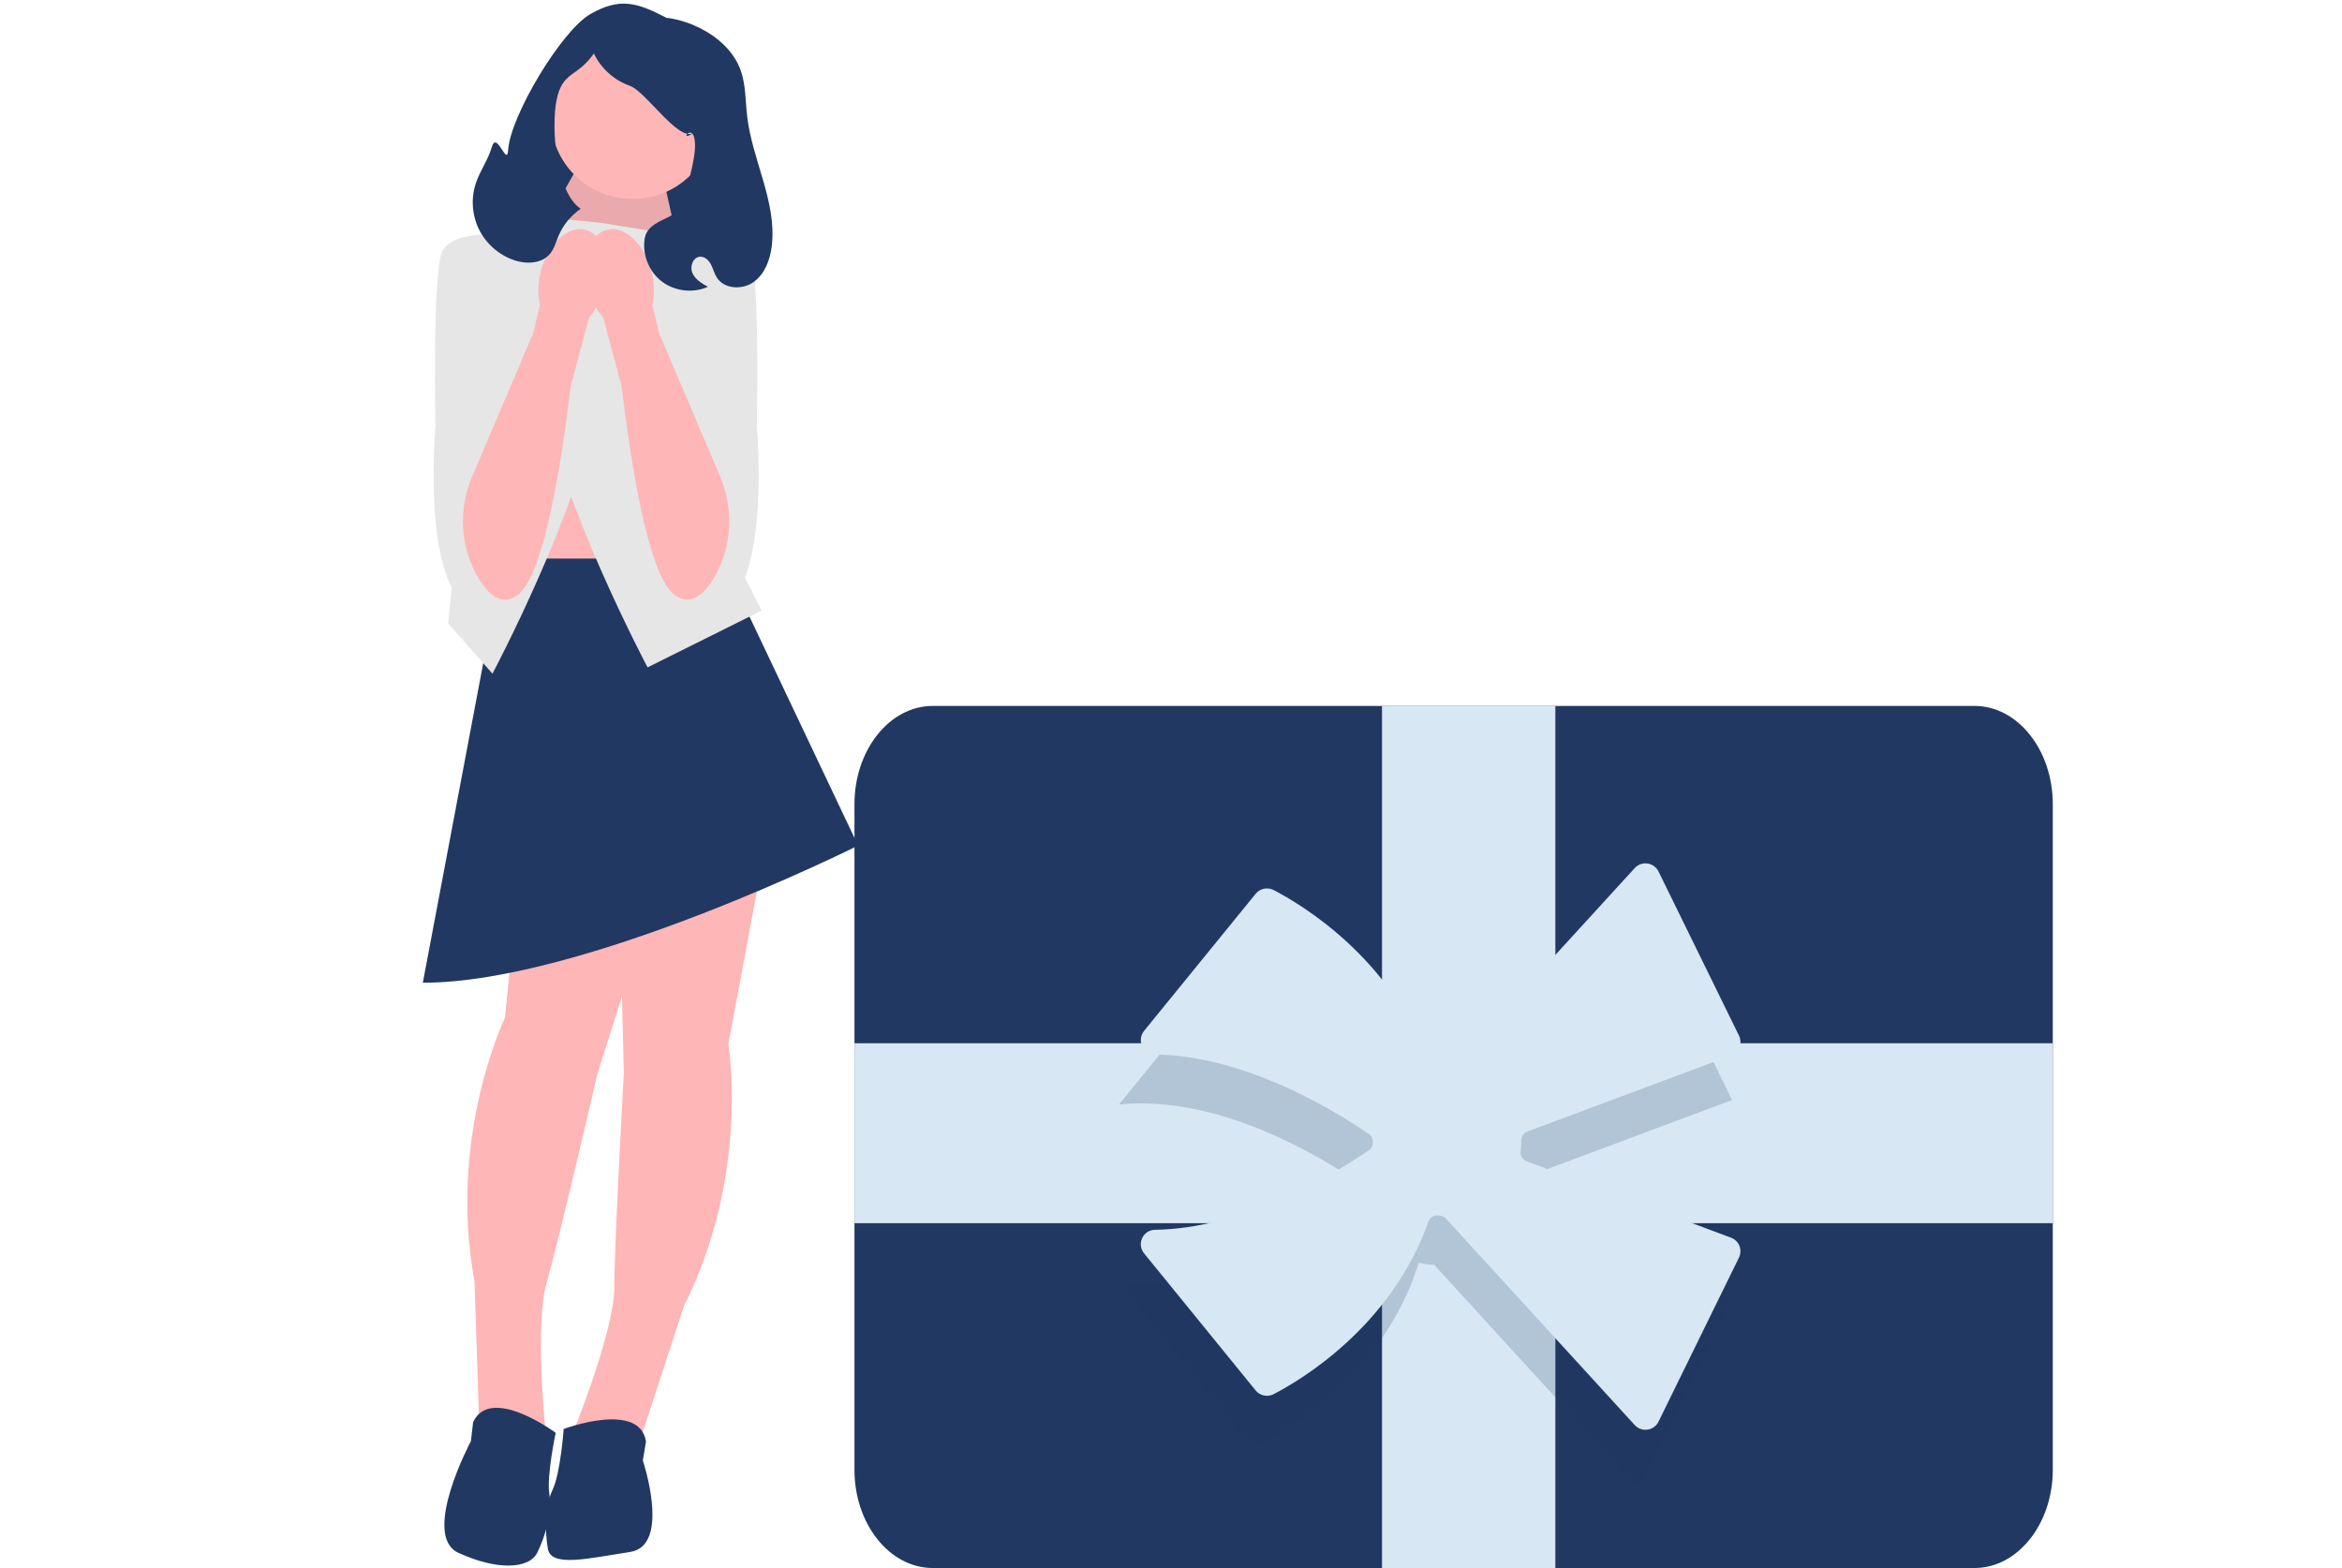 <svg width="227" height="152" viewBox="0 0 227 152" fill="none" xmlns="http://www.w3.org/2000/svg">
<rect width="227" height="152" fill="white"/>
<path d="M90.4 152H191.387C195.567 152 198.968 147.729 198.968 142.48V77.952C198.968 72.703 195.567 68.432 191.387 68.432H90.4C86.22 68.432 82.819 72.703 82.819 77.952V142.48C82.819 147.729 86.22 152 90.4 152Z" fill="#213862"/>
<path d="M150.755 68.432H133.954V152H150.755V68.432Z" fill="#D7E8F4"/>
<path d="M198.968 101.132H82.819V118.573H198.968V101.132Z" fill="#D7E8F4"/>
<path opacity="0.2" d="M137.526 122.399C138.004 122.521 138.501 122.594 139.013 122.612L158.775 144.232L167.884 125.65L145.964 117.46C146.11 116.9 146.196 116.316 146.196 115.71C146.196 115.388 146.167 115.075 146.124 114.765L167.884 106.635L158.775 88.052L139.789 108.822C139.613 108.809 139.436 108.796 139.256 108.796C138.658 108.796 138.08 108.879 137.526 109.021C133.533 96.289 121.472 91.077 121.472 91.077L108.459 107.067C118.031 106.113 127.831 111.937 132.348 115.086C132.329 115.292 132.316 115.499 132.316 115.71C132.316 115.921 132.329 116.128 132.348 116.334C127.831 119.483 118.031 125.307 108.459 124.353L121.472 140.343C121.472 140.343 133.533 135.131 137.526 122.399L137.526 122.399V122.399Z" fill="#213862"/>
<path d="M159.488 138.601C159.095 138.601 158.717 138.437 158.448 138.143L140.149 118.124C139.998 117.959 139.778 117.855 139.53 117.83L139.451 117.822C139.004 117.772 138.597 118.013 138.457 118.408C134.845 128.611 126.051 133.803 123.442 135.152C122.854 135.457 122.124 135.303 121.706 134.788L110.889 121.496C110.546 121.075 110.476 120.507 110.707 120.014C110.935 119.528 111.409 119.222 111.944 119.214C120.307 119.085 128.524 114.33 132.677 111.507C132.927 111.336 133.076 111.043 133.076 110.722C133.076 110.386 132.927 110.093 132.677 109.923C128.524 107.1 120.308 102.344 111.944 102.216C111.409 102.207 110.935 101.9 110.707 101.415C110.476 100.922 110.546 100.354 110.889 99.933L121.706 86.641C122.125 86.127 122.855 85.974 123.442 86.277C126.051 87.626 134.842 92.817 138.455 103.017C138.595 103.412 138.995 103.658 139.397 103.61C139.836 103.555 140.272 103.542 140.694 103.573L158.448 84.15C158.763 83.806 159.226 83.64 159.688 83.707C160.15 83.773 160.548 84.061 160.752 84.479L168.551 100.389C168.725 100.743 168.74 101.156 168.594 101.523C168.448 101.888 168.151 102.178 167.781 102.316L148.037 109.692C147.674 109.828 147.437 110.182 147.447 110.572L147.449 110.714C147.449 111.02 147.427 111.332 147.385 111.639C147.331 112.035 147.579 112.43 147.974 112.578L167.781 119.978C168.152 120.116 168.448 120.405 168.594 120.772C168.74 121.138 168.725 121.551 168.551 121.905L160.752 137.815C160.548 138.232 160.15 138.521 159.688 138.587C159.621 138.596 159.554 138.601 159.488 138.601Z" fill="#D7E8F4"/>
<path d="M67.515 25.66H51.633V20.45C51.633 11.717 58.749 4.627 67.515 4.627H67.515V25.66V25.66Z" fill="#213862"/>
<path d="M63.995 15.934L66.725 28.171L50.724 25.524L57.244 13.951L63.995 15.934Z" fill="#FFB6B6"/>
<path opacity="0.1" d="M63.995 15.934L66.725 28.171L50.724 25.524L57.244 13.951L63.995 15.934Z" fill="#213862"/>
<path d="M63.994 42.074H48.653V64.695H63.994V42.074Z" fill="#FFB6B6"/>
<path d="M73.966 83.19L70.591 101.226C70.591 101.226 72.739 113.759 66.296 126.598L62 139.743L55.557 138.826C55.557 138.826 59.545 129.044 59.545 124.764C59.545 120.484 60.466 103.977 60.466 103.977L60.006 85.141L73.966 83.19V83.19Z" fill="#FFB6B6"/>
<path d="M54.636 138.52C54.636 138.52 62 135.769 62.614 139.743L62.307 141.577C62.307 141.577 65.068 149.83 61.08 150.442C57.091 151.053 53.409 151.97 53.102 150.136C52.795 148.302 52.8 146.013 53.565 144.406C54.329 142.8 54.636 138.52 54.636 138.52Z" fill="#213862"/>
<path d="M50.739 80.392L48.947 98.651C48.947 98.651 43.385 110.095 45.99 124.213L46.447 138.03L52.892 138.934C52.892 138.934 51.792 128.433 52.986 124.322C54.181 120.211 57.905 104.1 57.905 104.1L63.605 86.134L50.739 80.392V80.392Z" fill="#FFB6B6"/>
<path d="M53.862 138.895C53.862 138.895 47.556 134.212 45.858 137.86L45.641 139.706C45.641 139.706 40.772 148.835 44.432 150.527C48.093 152.219 51.286 152.155 52.093 150.478C52.9 148.802 53.534 146.601 53.248 144.846C52.962 143.091 53.862 138.895 53.862 138.895L53.862 138.895Z" fill="#213862"/>
<path d="M69.978 54.149L83.171 81.967C83.171 81.967 56.631 95.265 40.982 95.265L48.752 54.149H69.978L69.978 54.149V54.149Z" fill="#213862"/>
<path d="M58.165 21.593L65.835 22.816L65.222 42.074L73.813 59.193L62.767 64.695C62.767 64.695 54.176 48.494 52.642 38.406C51.108 28.318 52.028 20.982 52.028 20.982L58.165 21.593L58.165 21.593Z" fill="#E6E6E6"/>
<path d="M52.335 22.204L44.664 23.427L45.278 42.686L43.437 60.416L47.733 65.307C47.733 65.307 56.324 49.105 57.858 39.017C59.392 28.93 58.471 21.593 58.471 21.593L52.335 22.204L52.335 22.204V22.204Z" fill="#E6E6E6"/>
<path d="M64.148 23.274L65.835 22.816C65.835 22.816 71.819 22.052 72.739 24.497C73.659 26.943 73.353 41.31 73.353 41.31C73.353 41.31 74.936 58.944 68.775 59.145C62.614 59.346 63.841 44.673 63.841 44.673L64.148 23.274Z" fill="#E6E6E6"/>
<path d="M61.317 19.292C65.703 19.292 69.258 15.75 69.258 11.381C69.258 7.011 65.703 3.469 61.317 3.469C56.931 3.469 53.376 7.011 53.376 11.381C53.376 15.75 56.931 19.292 61.317 19.292Z" fill="#FFB6B6"/>
<path d="M58.833 22.269C60.536 21.839 62.468 23.651 63.147 26.319C63.433 27.381 63.46 28.496 63.225 29.57L63.957 32.603L64.011 32.6L69.785 46.157C71.127 49.309 70.985 52.928 69.273 55.897C68.254 57.663 66.917 58.851 65.347 57.639C62.742 55.627 61.04 44.112 60.263 37.497L58.467 30.773C57.746 29.94 57.235 28.947 56.978 27.878C56.299 25.211 57.129 22.7 58.833 22.269H58.833V22.269Z" fill="#FFB6B6"/>
<path d="M51.415 23.274L49.727 22.816C49.727 22.816 43.744 22.052 42.823 24.497C41.903 26.943 42.21 41.31 42.21 41.31C42.21 41.31 40.627 58.944 46.788 59.145C52.949 59.346 51.721 44.673 51.721 44.673L51.415 23.274Z" fill="#E6E6E6"/>
<path d="M56.73 22.269C55.026 21.839 53.095 23.651 52.415 26.319C52.129 27.381 52.102 28.496 52.337 29.57L51.605 32.603L51.551 32.6L45.778 46.157C44.435 49.309 44.577 52.928 46.289 55.897C47.308 57.663 48.645 58.851 50.215 57.639C52.82 55.627 54.522 44.112 55.299 37.497L57.095 30.773C57.816 29.94 58.327 28.947 58.584 27.878C59.263 25.211 58.433 22.7 56.73 22.269H56.73V22.269Z" fill="#FFB6B6"/>
<path d="M46.114 17.781C46.518 16.558 47.315 15.486 47.672 14.248C48.146 12.604 49.154 16.251 49.253 14.544C49.44 11.299 54.411 2.95 57.25 1.347C60.088 -0.257 61.718 0.226 64.609 1.733C64.609 1.733 66.013 1.821 67.76 2.681C69.508 3.541 71.081 4.917 71.761 6.737C72.299 8.179 72.24 9.763 72.42 11.291C72.921 15.55 75.317 19.6 74.803 23.856C74.642 25.184 74.136 26.558 73.046 27.339C71.956 28.12 70.195 28.035 69.478 26.904C69.233 26.518 69.129 26.061 68.919 25.655C68.71 25.249 68.331 24.871 67.873 24.884C67.184 24.902 66.834 25.823 67.105 26.453C67.377 27.084 68.015 27.465 68.614 27.803C67.187 28.443 65.418 28.244 64.17 27.303C62.923 26.363 62.249 24.721 62.479 23.179C62.802 21.007 65.978 21.457 66.353 19.292C66.625 17.717 67.582 15.081 67.321 13.503C67.061 11.926 65.809 13.836 67.127 12.925C65.677 13.621 62.575 8.856 61.057 8.322C59.538 7.788 58.251 6.633 57.561 5.184C55.95 7.509 54.534 6.878 53.957 9.644C53.38 12.411 53.913 18.696 56.288 20.24C55.338 20.886 54.58 21.81 54.134 22.867C53.882 23.465 53.718 24.12 53.299 24.617C52.498 25.567 51.019 25.625 49.841 25.225C48.379 24.73 47.13 23.643 46.441 22.267C45.752 20.891 45.632 19.242 46.114 17.781L46.114 17.781L46.114 17.781Z" fill="#213862"/>
</svg>
